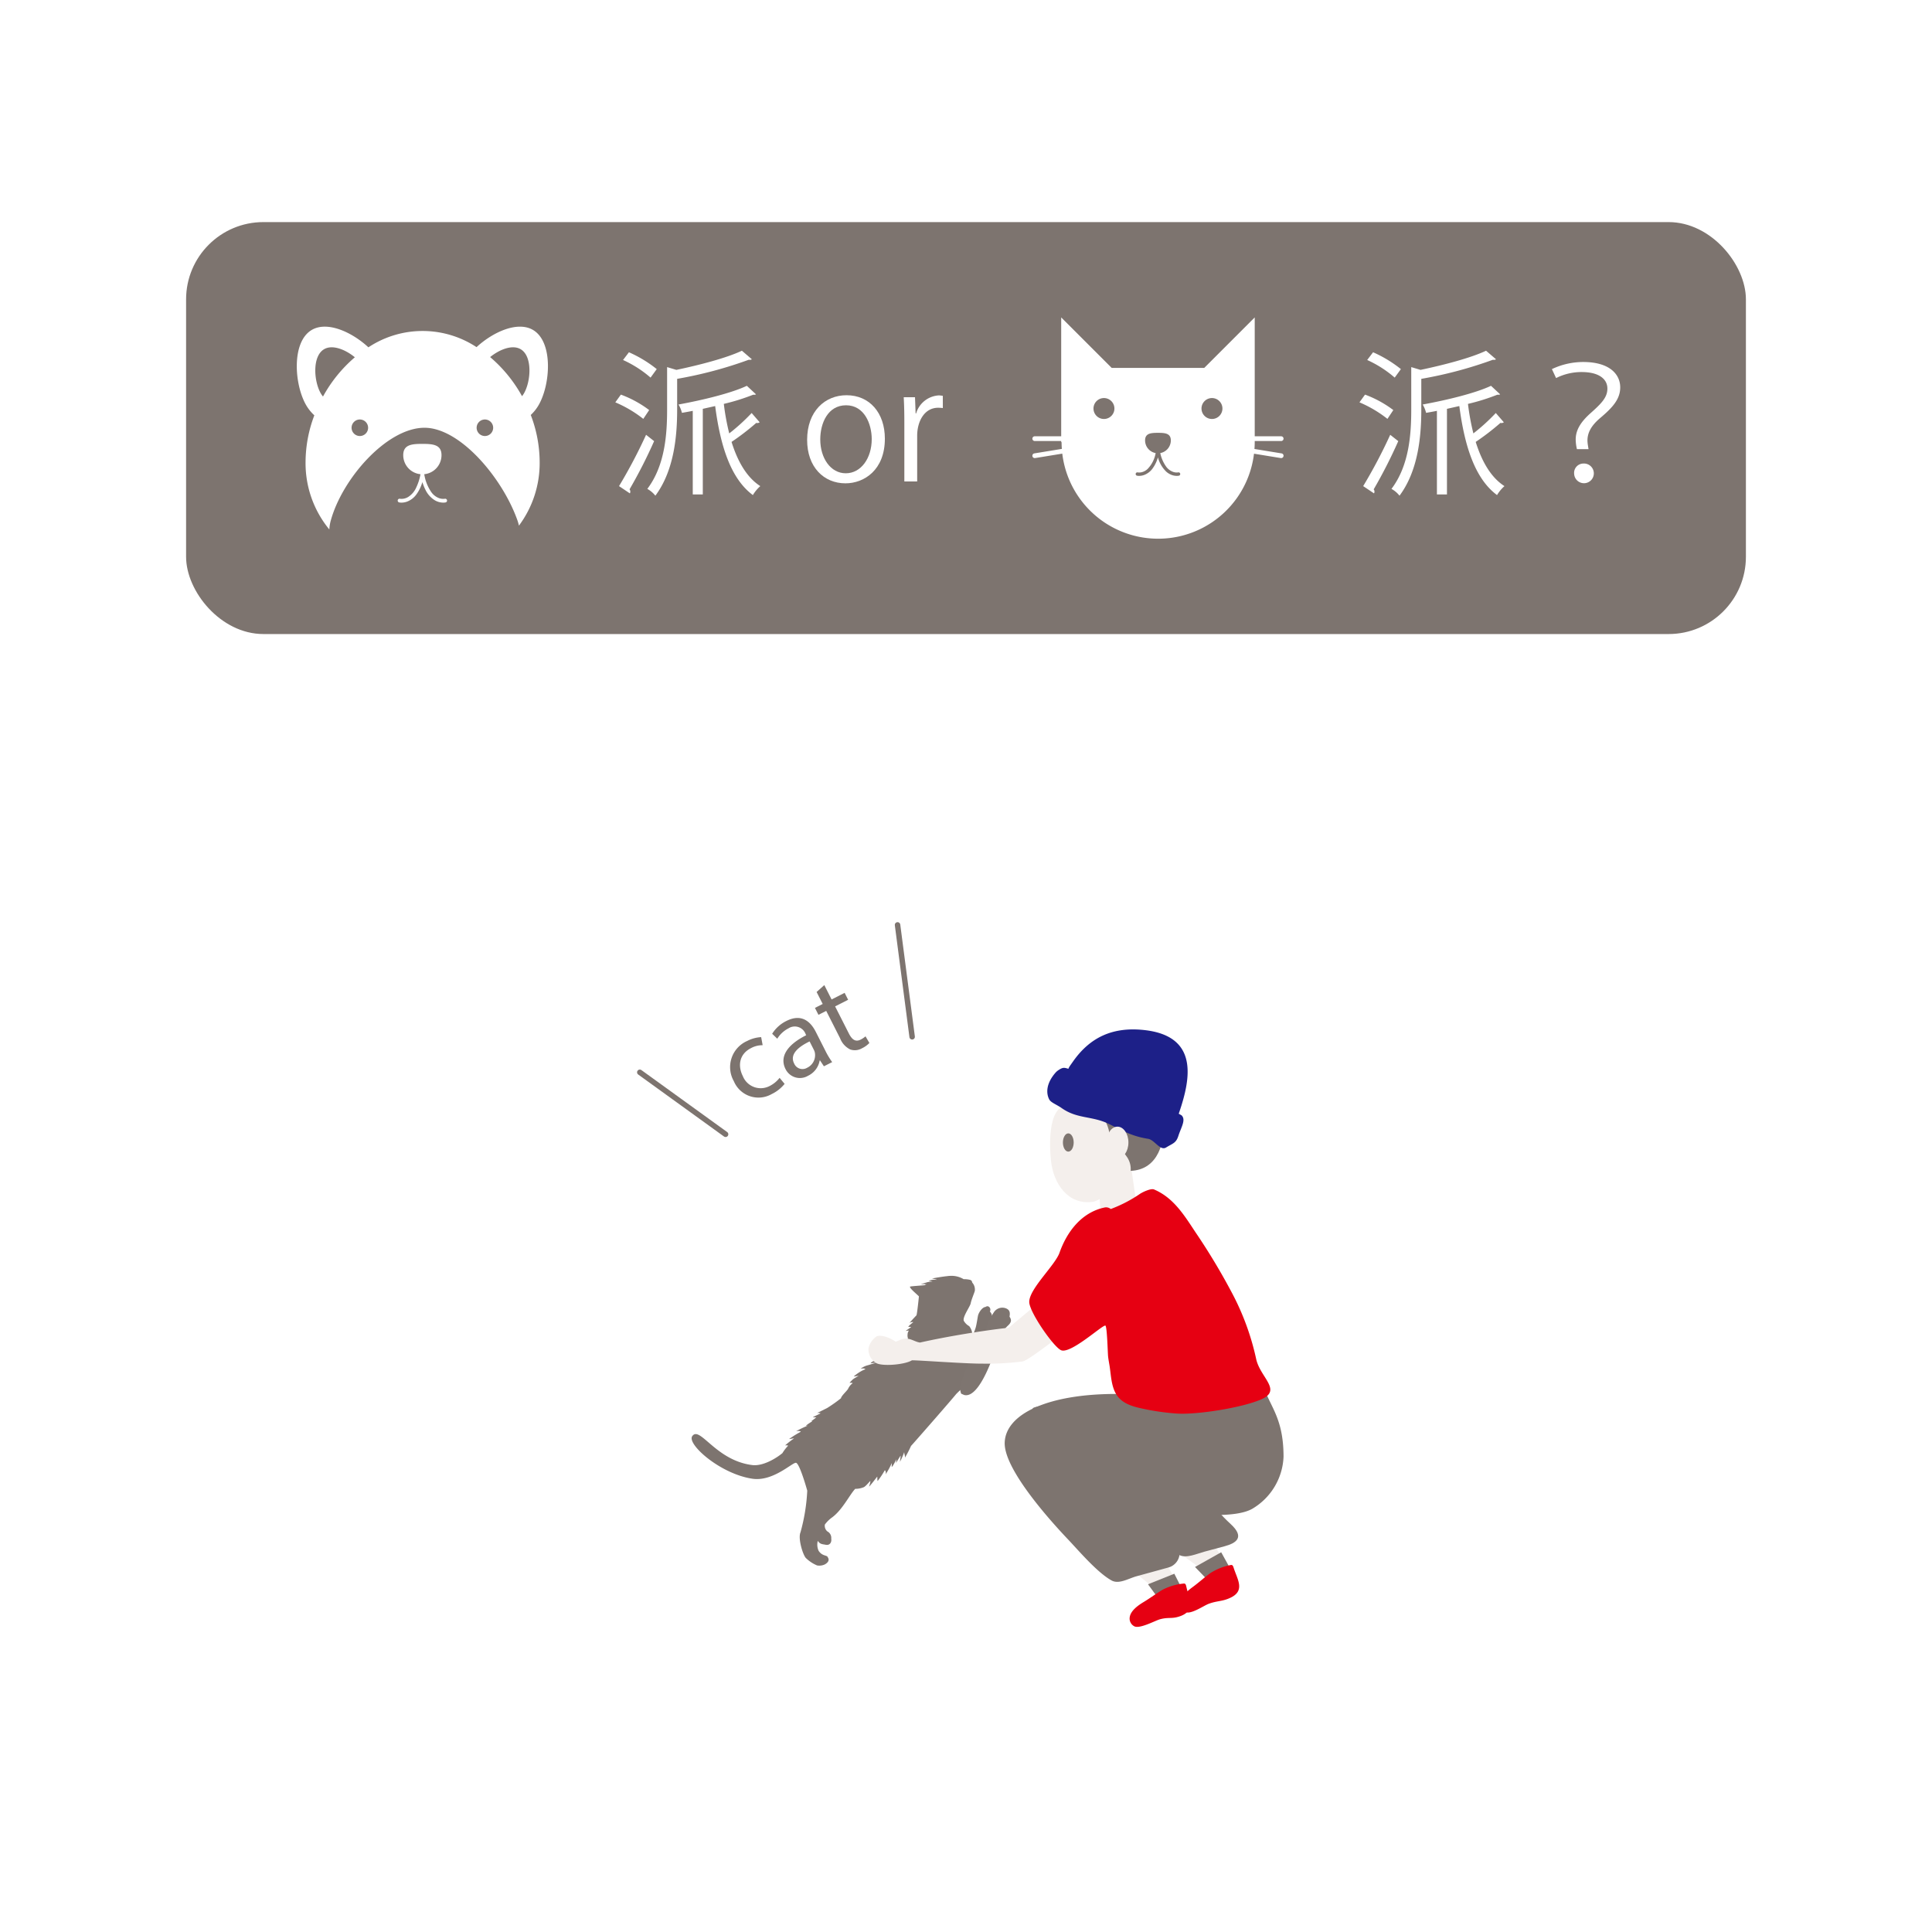 <svg xmlns="http://www.w3.org/2000/svg" viewBox="0 0 375 375"><defs><style>.cls-1{fill:#fff;}.cls-2{fill:#7d746f;}.cls-3{fill:#f4efec;}.cls-4{fill:none;stroke:#7d746f;stroke-linecap:round;stroke-linejoin:round;stroke-width:1.063px;}.cls-5{fill:#7e7570;}.cls-6{fill:#e60012;}.cls-7{fill:#1d2088;}</style></defs><title>アセット 28</title><g id="レイヤー_2" data-name="レイヤー 2"><g id="back"><rect class="cls-1" width="375" height="375"/><rect class="cls-2" x="36.12" y="43.108" width="302.76" height="79.959" rx="15"/></g><g id="illust"><polygon class="cls-3" points="213.23 229.495 213.769 237.838 220.569 233.595 219.476 225.969 213.23 229.495"/><path class="cls-2" d="M226.069,217.128c0,6.084-2.06,10.15-7.016,10.15s-12.882-4.932-12.882-11.017,5.736-7.094,10.692-7.094S226.069,211.044,226.069,217.128Z"/><path class="cls-1" d="M248.748,88.004l-5.259-.858c.031-.438.052-.879.052-1.324v-.218h5.133a.46.46,0,1,0,0-.92h-5.133V61.611l-9.795,9.795H215.773l-9.795-9.795V84.682H200.844a.46.46,0,1,0,0,.92h5.133v.218h.075c0,.442.021.878.051,1.312l-5.333.87a.46.46,0,1,0,.148.908l5.271-.86a18.74,18.74,0,0,0,37.213.012l5.197.848a.46.46,0,1,0,.148-.908Zm-34.472-6.68a2.031,2.031,0,1,1,2.031-2.031A2.031,2.031,0,0,1,214.276,81.324ZM228.83,92.328a1.961,1.961,0,0,1-.419.039,2.859,2.859,0,0,1-.905-.151,3.284,3.284,0,0,1-1.143-.674,5.942,5.942,0,0,1-1.606-2.768A6.968,6.968,0,0,1,223.726,90.916a3.568,3.568,0,0,1-1.715,1.301,2.859,2.859,0,0,1-.905.151,1.961,1.961,0,0,1-.419-.039h0a.327.327,0,0,1,.147-.638l0-0.0.001 0.0.01.002c.01.002.027.005.051.008a1.678,1.678,0,0,0,.211.013,2.204,2.204,0,0,0,.697-.117,2.627,2.627,0,0,0,.915-.542,5.87,5.87,0,0,0,1.591-3.114,2.497,2.497,0,0,1-2.049-2.456c0-1.38,1.119-1.472,2.498-1.472s2.498.092,2.498,1.472a2.497,2.497,0,0,1-2.05,2.456,6.989,6.989,0,0,0,1.108,2.583,2.911,2.911,0,0,0,1.399,1.073,2.204,2.204,0,0,0,.697.117,1.539,1.539,0,0,0,.255-.019l.017-.003,0,0a.327.327,0,0,1,.147.638Zm6.412-11.004a2.031,2.031,0,1,1,2.031-2.031A2.031,2.031,0,0,1,235.242,81.324Z"/><path class="cls-1" d="M104.507,78.696c2.345-3.969,2.927-12.303-1.042-14.648-3.026-1.787-7.821.422-10.969,3.331a19.043,19.043,0,0,0-20.99.036c-3.148-2.927-7.969-5.162-11.007-3.367-3.969,2.345-3.387,10.679-1.042,14.648a8.344,8.344,0,0,0,1.555,1.917,25.728,25.728,0,0,0-1.702,9.041,20.222,20.222,0,0,0,4.614,13.117,7.713,7.713,0,0,1,.263-1.675C66.412,92.891,75.108,83.027,82.391,83.027c6.965,0,15.222,9.864,18.077,18.069a7.611,7.611,0,0,1,.254.933,20.301,20.301,0,0,0,4.026-12.375,25.745,25.745,0,0,0-1.727-9.107A8.345,8.345,0,0,0,104.507,78.696ZM62.694,76.967a4.912,4.912,0,0,1-.41-.582c-1.376-2.33-1.718-7.221.611-8.597,1.635-.966,4.151.058,5.982,1.559A27.167,27.167,0,0,0,62.694,76.967Zm7.151,7.664a1.604,1.604,0,1,1,1.604-1.604A1.604,1.604,0,0,1,69.845,84.631Zm24.274,0a1.604,1.604,0,1,1,1.604-1.604A1.604,1.604,0,0,1,94.12,84.631Zm7.561-8.246a4.919,4.919,0,0,1-.354.514,27.139,27.139,0,0,0-6.192-7.591c1.827-1.48,4.314-2.478,5.935-1.52C103.399,69.164,103.057,74.055,101.681,76.385Z"/><path class="cls-1" d="M86.34,96.809l.047.211-.049-.21v0l.002-.001-.019.003a1.709,1.709,0,0,1-.283.021,2.448,2.448,0,0,1-.774-.13,3.233,3.233,0,0,1-1.554-1.192,8.404,8.404,0,0,1-1.361-3.468,3.714,3.714,0,0,0,3.347-3.696c0-2.051-1.663-2.189-3.714-2.189s-3.714.137-3.714,2.189a3.714,3.714,0,0,0,3.347,3.696,10.189,10.189,0,0,1-.841,2.619,4.132,4.132,0,0,1-1.583,1.82,2.546,2.546,0,0,1-1.264.35,1.862,1.862,0,0,1-.234-.014c-.026-.003-.045-.007-.056-.009l-.011-.002-.001-0-0.0 0a.364.364,0,0,0-.163.709,2.177,2.177,0,0,0,.465.043,3.175,3.175,0,0,0,1.005-.167,3.963,3.963,0,0,0,1.904-1.445,7.706,7.706,0,0,0,1.147-2.373,9.218,9.218,0,0,0,.558,1.414,4.855,4.855,0,0,0,1.872,2.124,3.274,3.274,0,0,0,1.626.447,2.177,2.177,0,0,0,.465-.043.364.364,0,0,0-.163-.709Z"/><path class="cls-1" d="M120.513,76.594a21.372,21.372,0,0,1,5.49,3l-1.14,1.71a23.597,23.597,0,0,0-5.431-3.21Zm-.359,17.759a99.258,99.258,0,0,0,5.249-9.959l1.561,1.23a96.349,96.349,0,0,1-4.77,9.359.682.682,0,0,1,.149.45.609.609,0,0,1-.09.33Zm1.92-25.979a24.061,24.061,0,0,1,5.399,3.27l-1.2,1.65a21.848,21.848,0,0,0-5.34-3.42Zm9.209,3.42c4.71-.99,9.81-2.34,12.72-3.72l1.92,1.65c-.12.12-.18.12-.63.12a80.706,80.706,0,0,1-13.859,3.69v5.97c0,4.859-.51,11.729-4.229,16.709a5.166,5.166,0,0,0-1.561-1.32c3.48-4.59,3.84-10.77,3.84-15.419V71.254Zm15.45,4.74c-.091.09-.271.09-.57.09a40.188,40.188,0,0,1-5.67,1.77,46.298,46.298,0,0,0,1.05,5.73,37.728,37.728,0,0,0,4.35-3.96L147.452,81.964a.787.787,0,0,1-.66.12,47.706,47.706,0,0,1-4.8,3.69c1.2,3.84,2.97,6.9,5.58,8.58a7.421,7.421,0,0,0-1.44,1.74c-4.29-3.18-6.3-9.509-7.319-17.279l-2.4.54V95.974h-1.949V79.744c-.721.15-1.41.27-2.101.39a6.124,6.124,0,0,0-.66-1.62c4.771-.87,10.29-2.22,13.26-3.63Z"/><path class="cls-1" d="M171.752,85.144c0,6.09-4.021,8.669-7.65,8.669-4.199,0-7.439-3.15-7.439-8.43,0-5.58,3.48-8.669,7.649-8.669C168.782,76.714,171.752,80.134,171.752,85.144Zm-7.53-6.48c-3.54,0-5.01,3.48-5.01,6.63,0,3.63,2.01,6.57,4.95,6.57,2.97,0,5.04-2.94,5.04-6.63C169.202,82.324,167.792,78.664,164.222,78.664Z"/><path class="cls-1" d="M183.002,79.204a7.571,7.571,0,0,0-.9-.06c-2.699,0-4.079,2.67-4.079,5.43v8.88H175.532V81.994c0-1.74-.03-3.33-.12-4.89h2.19l.119,3.15h.091a4.894,4.894,0,0,1,4.439-3.51,6.36,6.36,0,0,1,.75.09Z"/><path class="cls-1" d="M264.952,76.594a21.372,21.372,0,0,1,5.49,3l-1.14,1.71a23.597,23.597,0,0,0-5.431-3.21Zm-.359,17.759a99.26,99.26,0,0,0,5.249-9.959l1.561,1.23a96.349,96.349,0,0,1-4.77,9.359.682.682,0,0,1,.149.45.609.609,0,0,1-.09.33Zm1.92-25.979a24.061,24.061,0,0,1,5.399,3.27l-1.2,1.65a21.848,21.848,0,0,0-5.34-3.42Zm9.209,3.42c4.71-.99,9.81-2.34,12.72-3.72l1.92,1.65c-.12.12-.18.12-.63.12a80.706,80.706,0,0,1-13.859,3.69v5.97c0,4.859-.51,11.729-4.229,16.709a5.166,5.166,0,0,0-1.561-1.32c3.48-4.59,3.84-10.77,3.84-15.419V71.254Zm15.45,4.74c-.091.09-.271.09-.57.09a40.188,40.188,0,0,1-5.67,1.77,46.298,46.298,0,0,0,1.05,5.73,37.728,37.728,0,0,0,4.35-3.96l1.561,1.8a.787.787,0,0,1-.66.12,47.706,47.706,0,0,1-4.8,3.69c1.2,3.84,2.97,6.9,5.58,8.58a7.421,7.421,0,0,0-1.44,1.74c-4.29-3.18-6.3-9.509-7.319-17.279l-2.4.54V95.974h-1.949V79.744c-.721.15-1.41.27-2.101.39a6.124,6.124,0,0,0-.66-1.62c4.771-.87,10.29-2.22,13.26-3.63Z"/><path class="cls-1" d="M306.082,87.184a8.802,8.802,0,0,1-.24-1.86c0-1.68.78-3.24,2.85-5.1,2.16-1.92,3.301-3.09,3.301-4.8,0-1.86-1.65-3.21-4.98-3.21a10.988,10.988,0,0,0-4.979,1.17l-.81-1.74a14.168,14.168,0,0,1,6.06-1.38c5.189,0,7.199,2.43,7.199,4.92,0,2.31-1.5,3.93-3.87,5.939-1.739,1.47-2.489,2.85-2.489,4.38a7.025,7.025,0,0,0,.06.75l.15.93Zm-.54,4.8a1.81,1.81,0,0,1,1.77-2.01,1.911,1.911,0,1,1-1.77,2.01Z"/><path class="cls-2" d="M152.292,210.379a7.279,7.279,0,0,1-2.505,1.978,5.175,5.175,0,0,1-7.352-2.505,5.534,5.534,0,0,1,2.602-7.805,6.625,6.625,0,0,1,2.704-.741l.29,1.569a4.602,4.602,0,0,0-2.281.576c-2.229,1.13-2.598,3.388-1.57,5.415a3.736,3.736,0,0,0,5.216,1.922,5.623,5.623,0,0,0,1.923-1.581Z"/><path class="cls-2" d="M159.92,206.967l-.762-1.154-.061.031a4.057,4.057,0,0,1-2.237,2.952,3.103,3.103,0,0,1-4.386-1.283c-1.191-2.349.245-4.691,4.008-6.575l-.102-.201a2.245,2.245,0,0,0-3.348-1.128,5.425,5.425,0,0,0-2.163,2.005l-.992-.96a6.766,6.766,0,0,1,2.755-2.482c2.971-1.507,4.721.154,5.708,2.102l1.843,3.634a15.312,15.312,0,0,0,1.342,2.246Zm-2.776-4.827c-1.947.937-3.962,2.389-3.005,4.275a1.753,1.753,0,0,0,2.521.84,2.709,2.709,0,0,0,1.523-2.816,2.055,2.055,0,0,0-.186-.613Z"/><path class="cls-2" d="M159.997,191.205l1.415,2.79,2.529-1.283.682,1.345-2.529,1.283,2.658,5.239c.609,1.204,1.297,1.713,2.281,1.215a4.434,4.434,0,0,0,.963-.64l.752,1.285a4.88,4.88,0,0,1-1.444,1.034,2.743,2.743,0,0,1-2.282.225,4.031,4.031,0,0,1-1.967-2.183l-2.688-5.3-1.505.763-.682-1.345,1.505-.763-1.181-2.328Z"/><line class="cls-4" x1="124.186" y1="208.133" x2="140.834" y2="220.162"/><line class="cls-4" x1="174.213" y1="179.524" x2="177.047" y2="201.241"/><path class="cls-2" d="M192.415,255.754c.275-.391.022-.865-.277-1.192.318-.536-.233-1.337-.844-.884-.647.043-1.359,1.095-1.482,1.772-.124.676-.283,1.738-.436,2.246-.153.51-.596,1.724-.661,1.149a2.784,2.784,0,0,0-.598-1.444,2.701,2.701,0,0,1-1.039-1.025c-.307-.719,1.235-2.8,1.335-3.403.102-.602.64-1.867.793-2.377a2.032,2.032,0,0,0-.409-1.548c-.195-.137-.016-.481-.523-.632a4.666,4.666,0,0,0-1.23-.129,4.583,4.583,0,0,0-2.66-.639,3.588,3.588,0,0,0-.532.052c-.766.062-2.594.38-2.977.464a4.082,4.082,0,0,1,.944.226l-.061.028a2.778,2.778,0,0,0-.762-.004,6.655,6.655,0,0,0-.721.164c-.092.028.653.123.709.168a8.175,8.175,0,0,0-.918.107c-.104.039-1.307.383-1.33.443a5.013,5.013,0,0,1,1.14-.023.912.912,0,0,0-.403.18c-.786.08-2.361.184-2.754.253-.502.087,1.221,1.474,1.643,1.919,0,0-.29,2.935-.466,3.664-.567.59-1.201,1.291-1.372,1.496a1.099,1.099,0,0,1,.752-.16,7.627,7.627,0,0,0-.972.855c-.056.079.492.081.564.083-.115.128-1.082.718-1.064.78a2.158,2.158,0,0,1,.61-.068,1.225,1.225,0,0,0-.252.741,1.592,1.592,0,0,0,.068.734c-.117.299-.21.534-.264.664-.15.365-.692.51-1.386.701a5.213,5.213,0,0,0-1.52.207,9.232,9.232,0,0,0-2.157.837,2.219,2.219,0,0,1,1.144.125c-.021.018-.041.034-.063.053-.061.023-.162.061-.339.129-.204.078-1.32.385-1.329.506,0,0,.591-.023,1.024-.017q-.101.104-.204.213c-.569.171-1.322.415-1.534.508,0,0,.622.009,1.04.033l-.094.106c-.272.098-.586.253-.748.293-.232.058-.742.29-.815.524a3.691,3.691,0,0,1,.951-.107l-.048.057c-.426.081-1.038.3-1.413.404a3.79,3.79,0,0,0-1.423.681c.404-.079.81-.069.917.098a6.99,6.99,0,0,0-1.427.758,8.341,8.341,0,0,0-.814.63c-.102.092.836-.13.92-.085a9.364,9.364,0,0,0-1.074.637c-.112.115-.649.607-.656.716,0,0,.511-.064.579.061a2.733,2.733,0,0,0-.85,1.019c-.164.415-1.327,1.376-1.418,1.899a27.624,27.624,0,0,1-2.689,1.901c-.114.061-1.947.965-1.947.965a1.47,1.47,0,0,1,.68.048c-.126.115-1.485.698-1.492.794,0,0,.322-.012.665-.017a9.847,9.847,0,0,1-.98.757s.086-.003.21-.005c-.134.133-1.153.691-1.226.925,0,0,.168-.038.369-.071a23.169,23.169,0,0,0-2.3,1.105c.404-.079.811-.069.917.098a20.242,20.242,0,0,0-2.241,1.388c-.102.092.836-.13.92-.085a16.953,16.953,0,0,0-1.729,1.352s.511-.064.579.061a8.47,8.47,0,0,0-1.1,1.437c-1.251,1.038-3.801,2.565-5.836,2.316-7.125-.87-10.189-7.713-11.665-5.613-1.081,1.538,5.426,7.345,11.689,8.266,4.014.59,7.775-3.214,8.452-3.092.674.123,1.992,4.716,2.183,5.407a36.467,36.467,0,0,1-1.312,8.083c-.518,1.191.444,4.331,1.039,4.986a6.973,6.973,0,0,0,2.182,1.445,2.481,2.481,0,0,0,1.483-.19c.378-.204,1.081-.706.58-1.41-.109-.43-1.061-.16-1.767-1.242a2.906,2.906,0,0,1-.16-1.929c.432.68.922.632,1.541.76.822.164,1.184-.518,1.068-1.187a1.415,1.415,0,0,0-.764-1.416,1.439,1.439,0,0,1-.474-1.322,6.279,6.279,0,0,1,1.352-1.348c2.03-1.45,3.47-4.471,4.542-5.584a4.286,4.286,0,0,0,1.586-.29c.351-.097.972-.868,1.325-1.226.117.08-.222,1.07-.222,1.07.109.005,1.43-1.748,1.586-1.927.035.089-.005.921.098.83a17.719,17.719,0,0,0,1.385-2.086.825.825,0,0,1,.114.851,14.191,14.191,0,0,0,1.222-2.223c.014.262-.021.749-.021.749.241-.047.89-1.464.91-1.481-.015.319-.074.733-.074.733.124-.217.845-1.389.91-1.446-.026.419-.141,1.211-.141,1.211a12.247,12.247,0,0,0,.834-1.909c-.022.327.222.82.126,1.118a21.564,21.564,0,0,0,1.198-2.311c.105-.111.204-.218.295-.32,2.275-2.567,7.701-8.783,8.464-9.741a16.177,16.177,0,0,1,2.834-2.321s.625-.011,1.377-.942,1.456-6.565,1.687-7.728S192.415,255.754,192.415,255.754Z"/><path class="cls-5" d="M189.857,260.565a7.622,7.622,0,0,0,1.555-2.546,10.481,10.481,0,0,1,1.438-3.211,1.961,1.961,0,0,1,2.253-.91c1.09.327.921,1.149.844,1.679.451.611.37,1.142-.378,1.788a7.383,7.383,0,0,0-1.919,3.228c-.392,1.309-3.38,11.028-6.529,10.164l-.56-.247a3.482,3.482,0,0,1-.214-1.261,23.375,23.375,0,0,1,1.541-4.223C188.651,263.344,189.857,260.565,189.857,260.565Z"/><path class="cls-3" d="M206.612,273.304c2.143-1.35,3.912-1.362,6.396-1.57a56.655,56.655,0,0,1,11.141.228c1.344.156,1.743,2.415.213,2.543,0,0-3.297,9.07-3.291,10.039a25.283,25.283,0,0,1,2.458,1.868,81.019,81.019,0,0,1,8.662,9.211,50.98,50.98,0,0,1,7.251,10.578,1.293,1.293,0,0,1-2.098,1.453l-.205-.181c-.277.776-.665-.181-1.484-.925-4.714-4.267-23.418-15.848-27.006-20.467-3.195-4.111-6.192-10.157-2.037-12.778"/><path class="cls-3" d="M198.56,275.386c2.206-1.243,3.978-1.169,6.467-1.255a56.841,56.841,0,0,1,11.118.773c1.333.221,1.618,2.495.086,2.55,0,0-3.739,8.897-3.778,9.866a24.52,24.52,0,0,1,2.366,1.989A80.976,80.976,0,0,1,223.019,298.929a51.049,51.049,0,0,1,6.729,10.92,1.293,1.293,0,0,1-2.169,1.346l-.192-.189c-.315.763-.659-.214-1.439-.994-4.504-4.495-22.619-16.977-25.977-21.764-2.99-4.262-5.683-10.449-1.412-12.862"/><path class="cls-2" d="M216.893,270.977c3.027,0,3.94,3.261,3.969-.937a1.304,1.304,0,0,1,2.07-1.008,10.036,10.036,0,0,1,3.13-.616c.806-.14,1.609-.31,2.408-.494a1.417,1.417,0,0,1,1.705-.404,34.829,34.829,0,0,1,9.301-1.416,1.389,1.389,0,0,1,1.132.673c.549-.057,4.105.405,4.273,1.102,1.152,4.845,4.257,6.682,4.253,14.886a12.294,12.294,0,0,1-6.076,10.096c-3.208,1.825-10.83,1.153-14.342.679a143.307,143.307,0,0,1-15.25-2.931,4.195,4.195,0,0,1-2.041-1.674c-1.595-4.974-11.649-12.773-10.959-15.575.168-.677,15.784-2.381,16.427-2.381"/><path class="cls-2" d="M220.612,305.948l6.184-1.7a2.944,2.944,0,0,0,1.029-5.166,22.158,22.158,0,0,1-7.02-10.15c-1.089-3.818-3.882-10.543-3.882-10.543s7.07-7.823-.302-7.824c-13.208-.002-21.41,3.87-21.61,9.428s10.289,16.694,12.352,18.87c2.068,2.181,5.599,6.354,8.382,7.898C217.189,307.563,219.02,306.386,220.612,305.948Z"/><path class="cls-2" d="M233.792,301.174l3.931-1.056c2.191-.589,3.968-1.71,1.158-4.292-3.445-3.166-6.85-7.722-7.462-9.82-1.019-3.494-1.08-10.047-1.08-10.047s-2.574-2.983-9.474-2.866-10.851-.753-11.038,4.333,10.265,14.721,12.196,16.712c1.936,1.996,4.258,6.267,6.864,7.68C230.238,302.55,232.302,301.574,233.792,301.174Z"/><polygon class="cls-2" points="222.83 307.508 227.935 305.46 228.966 307.494 229.871 308.404 224.831 310.256 222.83 307.508"/><polygon class="cls-2" points="231.954 304.147 237.033 301.294 238.881 304.635 236.037 306.941 235.05 307.363 231.954 304.147"/><path class="cls-6" d="M230.285,308.053c-.099-.442-.153-.748-.586-.681a11.189,11.189,0,0,0-4.045,1.2c-1.321.789-2.271,1.53-3.675,2.381-1.038.627-2.558,1.671-2.709,3.001a1.69,1.69,0,0,0,.821,1.668c1.007.657,4.068-1.041,5.043-1.316,1.74-.483,2.311-.005,4.005-.631,2.948-1.094,1.66-3.353,1.146-5.622"/><path class="cls-6" d="M239.481,304.4c-.139-.428-.221-.728-.642-.619a11.124,11.124,0,0,0-3.92,1.565c-1.242.908-2.115,1.733-3.433,2.709-.976.721-2.391,1.904-2.423,3.24a1.69,1.69,0,0,0,.976,1.589c1.063.561,3.57-1.204,4.514-1.565,1.685-.644,2.682-.43,4.311-1.216,2.827-1.357,1.341-3.489.618-5.703"/><path class="cls-3" d="M217.872,249.682c.149-.116.278-.223.396-.315,1.283-1.012.516-.125-.396.315"/><path class="cls-3" d="M168.589,261.619a3.913,3.913,0,0,1,1.582-2.247c1.005-.382,2.821.433,3.674,1.042.002.004.011.007.017.009.282-.116.527-.216.71-.288a3.058,3.058,0,0,1,1.484-.306c.938.083,1.626.636,2.513.761,5.118-1.163,12.352-2.347,17.244-2.883,5.89-5.018,9.509-7.63,14.037-12.838,2.203-2.537,6.626,1.486,6.517,3.746-.074,1.484.765,1.421,1.504,1.066-3.748,2.985-17.703,14.311-19.394,14.58a55.102,55.102,0,0,1-7.623.424c-3.298.035-13.447-.73-13.86-.643-1.429.879-6.028,1.235-7.05.45a3.057,3.057,0,0,1-1.355-2.874"/><path class="cls-3" d="M208.421,214.776c.938.302,5.585-.164,5.141.706-.079.16,1.661,2.907,1.727,4.391.136,2.95,5.936,3.977,3.657,9.371-.291.689-5.802,3.877-6.733,4.017-4.917.738-7.739-3.551-8.215-7.931-.306-2.769-.813-12.256,4.423-10.554"/><path class="cls-6" d="M205.65,243.155c1.438-4.076,4.277-7.82,8.698-8.77a1.434,1.434,0,0,1,1.25.286,26.399,26.399,0,0,0,5.595-2.891c.374-.286,2.155-1.182,2.8-.907,3.772,1.589,5.844,4.97,8.019,8.261a124.205,124.205,0,0,1,7.173,11.933,49.81,49.81,0,0,1,4.62,12.639c.73,3.617,5.083,6.071,1.11,7.863-3.689,1.665-12.763,3.103-16.682,2.786a46.74,46.74,0,0,1-7.258-1.117c-1.711-.411-3.429-1.08-4.354-2.673-.924-1.582-.975-3.617-1.244-5.383-.101-.636-.232-1.279-.299-1.919-.072-.669-.192-5.853-.529-5.966-.531-.181-6.782,5.623-8.617,4.769-1.493-.693-6.163-7.442-6.157-9.369.013-2.564,5.011-7.092,5.875-9.542"/><path class="cls-7" d="M205.338,207.786c1.14-.786,1.256-.529,2.583-.176a38.115,38.115,0,0,1,5.688,1.848c4.332,1.854,5.779,3.648,10.359,4.734a23.77,23.77,0,0,1,5.364,2.288c.919.851-.084,2.352-.61,3.996-.448,1.408-1.062,1.437-2.382,2.25-1.162.713-2.239-1.484-3.493-1.683-3.183-.509-4.746-1.496-7.626-2.894-3.273-1.587-6.093-.933-9.106-3.041-1.092-.763-2.151-1.092-2.476-1.738-.648-1.292-.509-3.13,1.181-5.103A2.857,2.857,0,0,1,205.338,207.786Z"/><path class="cls-7" d="M222.095,199.932c-6.195-.679-10.576,1.467-13.842,6.133-1.108,1.584-1.328,1.627.023,2.839,1.462,1.309,3.388,1.908,4.89,3.135a18.16,18.16,0,0,0,4.03,2.817c.815.38,10.881,3.345,11.28,2.221C230.739,210.717,233.542,201.184,222.095,199.932Z"/><ellipse class="cls-3" cx="216.9" cy="221.757" rx="2.125" ry="3.076"/><ellipse class="cls-2" cx="207.356" cy="221.757" rx="1.045" ry="1.771"/></g></g></svg>